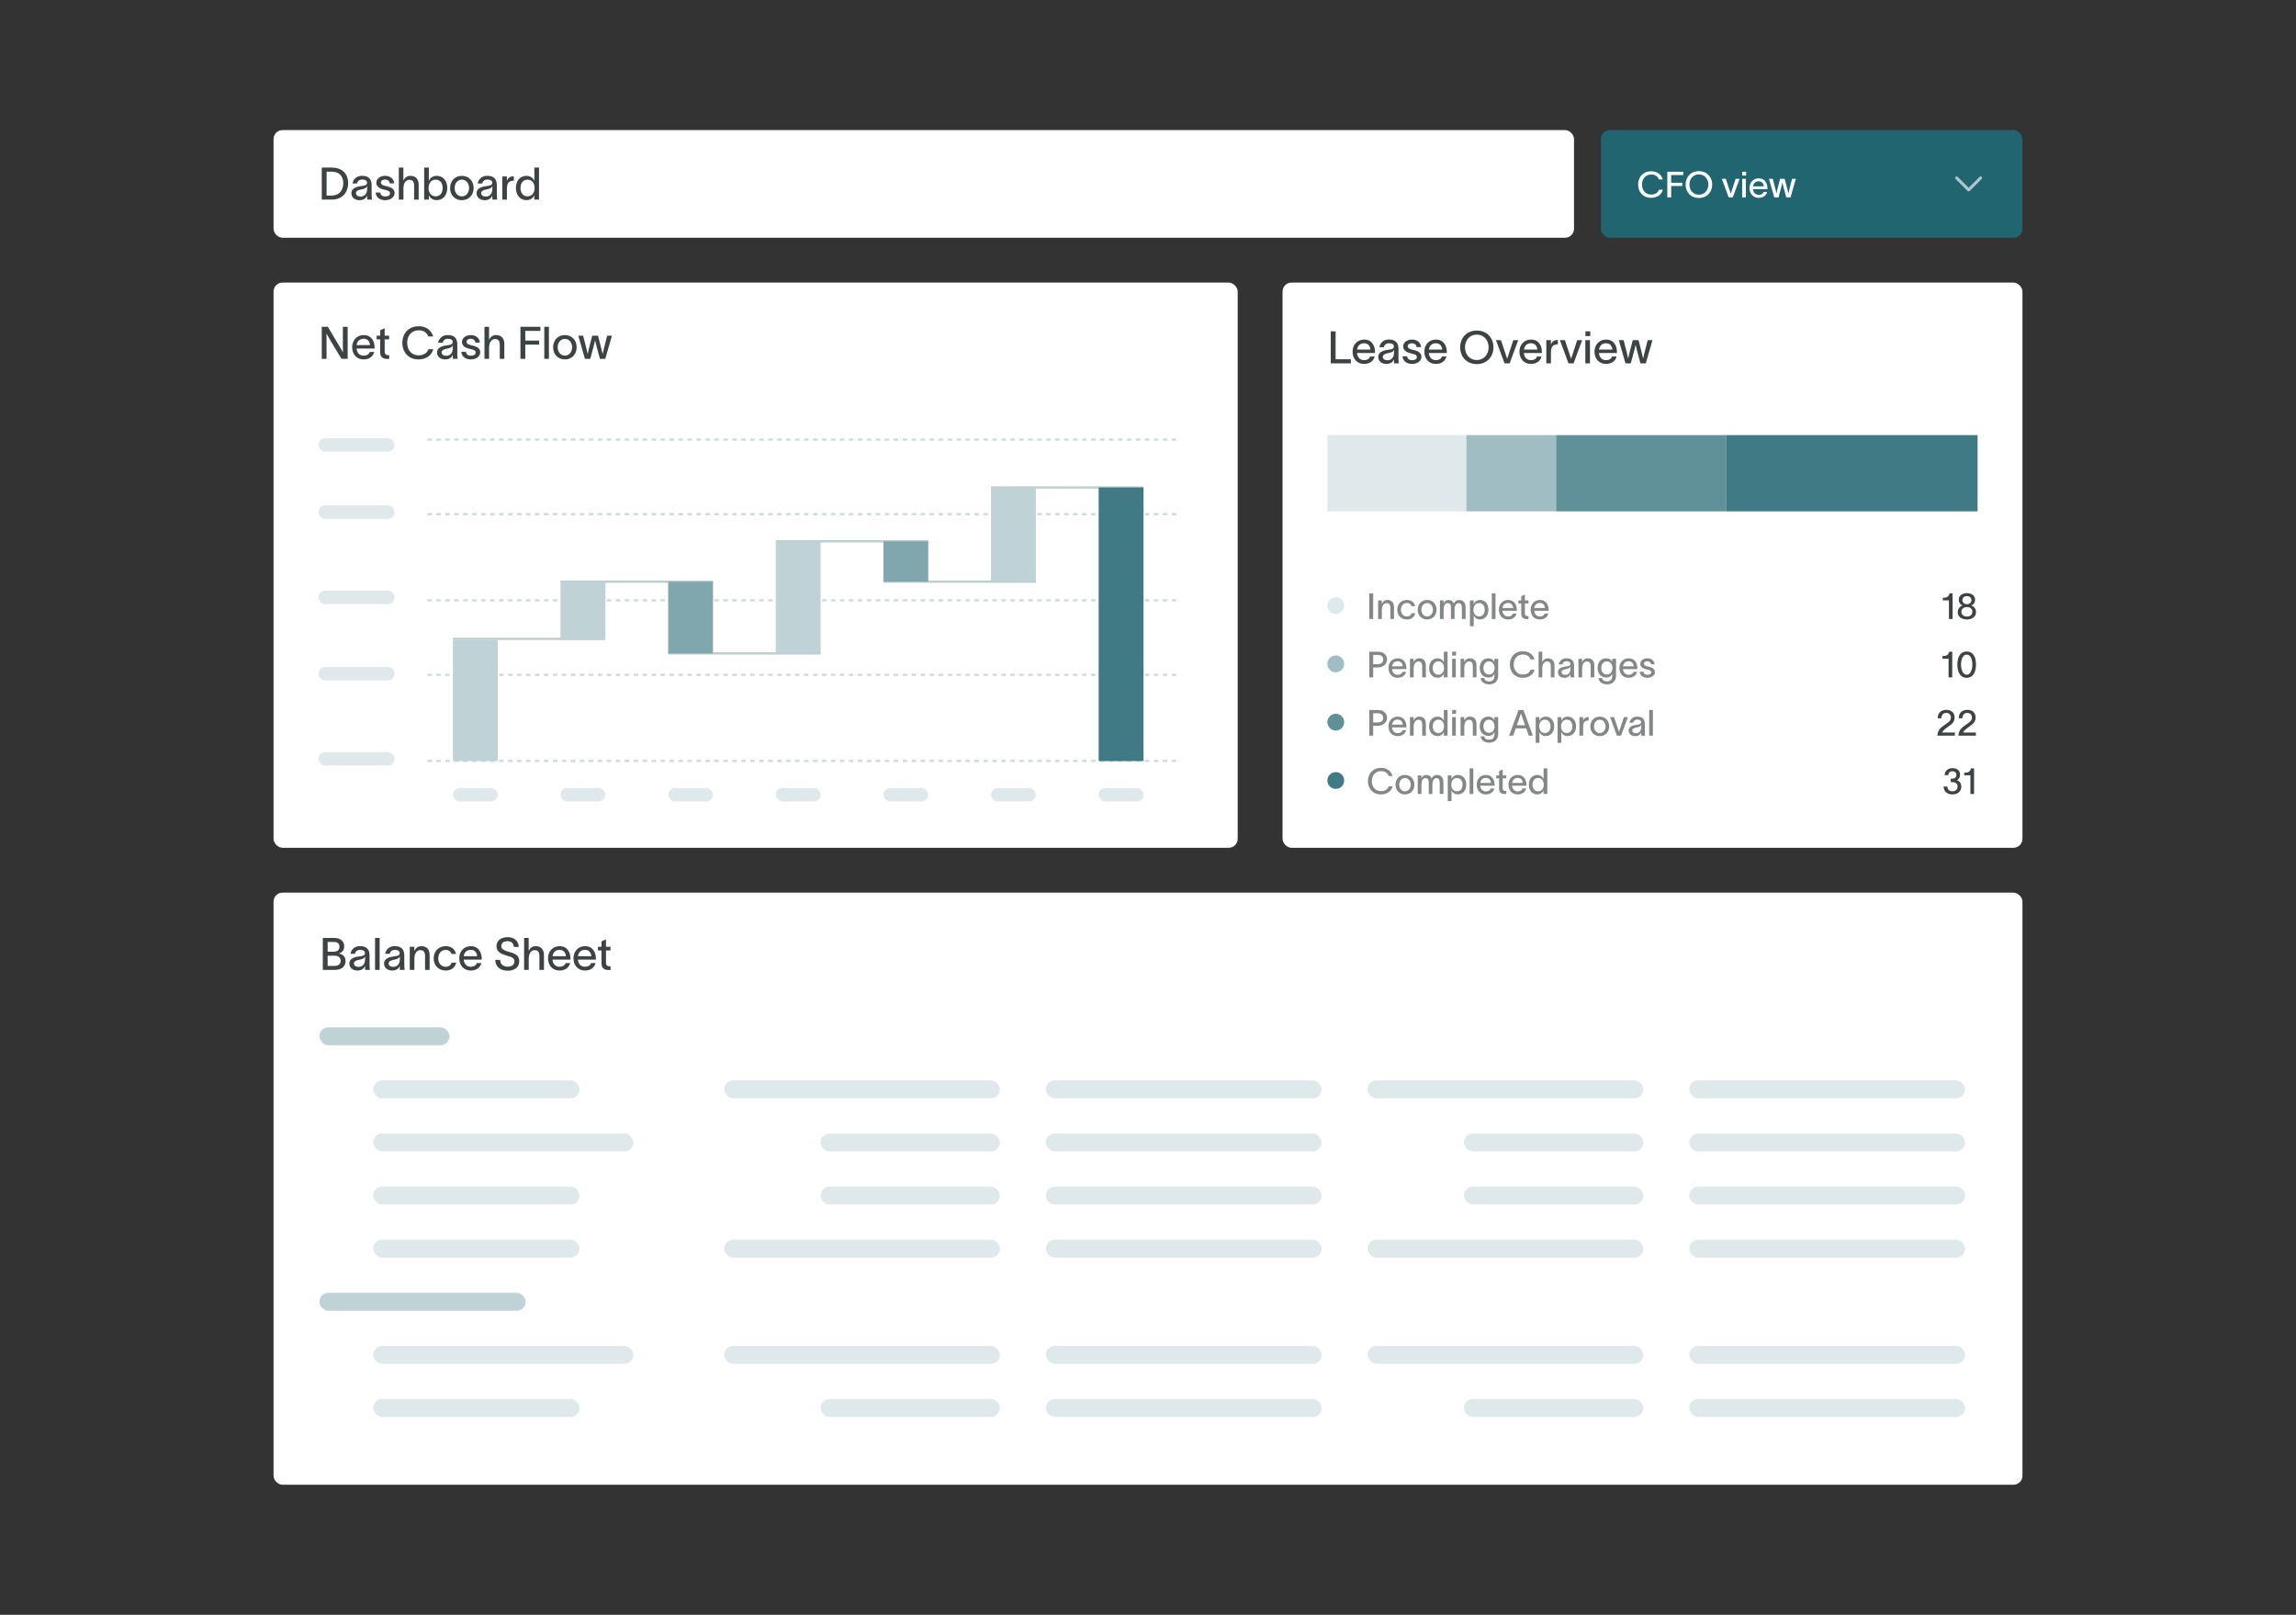 <svg width="512" height="360" viewBox="0 0 512 360" fill="none" xmlns="http://www.w3.org/2000/svg">
<rect x="0" y="0" width="512" height="360" fill="#333333" stroke="none"/>
<rect x="61" y="199" width="390" height="132" rx="2" fill="white"/>
<path d="M71.984 216.234V209.094H74.554C75.844 209.094 76.764 209.774 76.764 210.994C76.764 211.764 76.354 212.274 75.614 212.584V212.594C76.424 212.734 77.054 213.254 77.054 214.214C77.054 215.594 76.064 216.234 74.504 216.234H71.984ZM73.064 215.334H74.584C75.404 215.334 75.974 214.954 75.974 214.184C75.974 213.444 75.424 213.064 74.634 213.064H73.064V215.334ZM73.064 212.174H74.364C75.204 212.174 75.694 211.804 75.694 211.034C75.694 210.254 75.204 209.994 74.384 209.994H73.064V212.174ZM78.153 212.634C78.273 211.844 78.933 210.924 80.283 210.924C82.093 210.924 82.413 212.054 82.413 213.014V215.114C82.413 215.504 82.443 215.954 82.493 216.234H81.423C81.403 216.014 81.403 215.804 81.403 215.554V215.334H81.393C81.243 215.744 80.813 216.364 79.713 216.364C78.513 216.364 77.903 215.604 77.903 214.824C77.903 213.374 79.703 213.294 80.463 213.164C81.133 213.054 81.393 212.894 81.393 212.464C81.393 212.034 80.993 211.754 80.303 211.754C79.713 211.754 79.273 212.094 79.153 212.634H78.153ZM78.923 214.804C78.923 215.254 79.323 215.554 79.943 215.554C80.683 215.554 81.413 215.084 81.413 213.834V213.204C81.303 213.514 81.053 213.804 80.063 213.974C79.333 214.114 78.923 214.324 78.923 214.804ZM83.632 209.094H84.662V216.234H83.632V209.094ZM85.897 212.634C86.017 211.844 86.677 210.924 88.027 210.924C89.837 210.924 90.157 212.054 90.157 213.014V215.114C90.157 215.504 90.187 215.954 90.237 216.234H89.167C89.147 216.014 89.147 215.804 89.147 215.554V215.334H89.137C88.987 215.744 88.557 216.364 87.457 216.364C86.257 216.364 85.647 215.604 85.647 214.824C85.647 213.374 87.447 213.294 88.207 213.164C88.877 213.054 89.137 212.894 89.137 212.464C89.137 212.034 88.737 211.754 88.047 211.754C87.457 211.754 87.017 212.094 86.897 212.634H85.897ZM86.667 214.804C86.667 215.254 87.067 215.554 87.687 215.554C88.427 215.554 89.157 215.084 89.157 213.834V213.204C89.047 213.514 88.797 213.804 87.807 213.974C87.077 214.114 86.667 214.324 86.667 214.804ZM91.376 216.234V211.064H92.396V212.004C92.666 211.414 93.146 210.934 93.946 210.934C95.296 210.934 95.806 211.824 95.806 212.944V216.234H94.786V213.114C94.786 212.254 94.456 211.814 93.746 211.814C93.006 211.814 92.406 212.444 92.406 213.764V216.234H91.376ZM101.73 214.604C101.46 215.724 100.64 216.364 99.39 216.364C97.81 216.364 96.71 215.254 96.71 213.654C96.71 212.044 97.81 210.934 99.39 210.934C100.69 210.934 101.48 211.664 101.69 212.664H100.69C100.5 212.174 100.13 211.764 99.37 211.764C98.37 211.764 97.73 212.594 97.73 213.654C97.73 214.704 98.37 215.524 99.37 215.524C100.06 215.524 100.51 215.204 100.72 214.604H101.73ZM107.344 214.704C107.054 215.774 106.174 216.364 104.984 216.364C103.444 216.364 102.414 215.254 102.414 213.624C102.414 212.064 103.494 210.934 104.974 210.934C106.764 210.934 107.414 212.344 107.424 213.744V213.934H103.404C103.484 214.924 104.104 215.524 104.974 215.524C105.614 215.524 106.154 215.274 106.334 214.704H107.344ZM103.414 213.164H106.404C106.324 212.344 105.864 211.754 104.974 211.754C104.094 211.754 103.534 212.324 103.414 213.164ZM111.523 213.994C111.573 215.004 112.263 215.504 113.243 215.504C114.063 215.504 114.713 215.134 114.713 214.324C114.713 213.494 114.013 213.344 113.113 213.074C111.933 212.714 110.743 212.354 110.713 210.974C110.693 209.604 111.873 208.924 113.163 208.924C114.593 208.924 115.563 209.624 115.693 211.104H114.603C114.473 210.244 114.043 209.824 113.153 209.824C112.403 209.824 111.793 210.134 111.793 210.934C111.793 211.624 112.453 211.894 113.383 212.164C114.583 212.514 115.793 212.794 115.793 214.304C115.793 215.764 114.543 216.404 113.243 216.404C111.683 216.404 110.493 215.644 110.433 213.994H111.523ZM116.874 216.234V209.094H117.894V212.004C118.164 211.414 118.644 210.934 119.444 210.934C120.794 210.934 121.304 211.824 121.304 212.944V216.234H120.284V213.114C120.284 212.254 119.954 211.814 119.244 211.814C118.504 211.814 117.904 212.444 117.904 213.764V216.234H116.874ZM127.138 214.704C126.848 215.774 125.968 216.364 124.778 216.364C123.238 216.364 122.208 215.254 122.208 213.624C122.208 212.064 123.288 210.934 124.768 210.934C126.558 210.934 127.208 212.344 127.218 213.744V213.934H123.198C123.278 214.924 123.898 215.524 124.768 215.524C125.408 215.524 125.948 215.274 126.128 214.704H127.138ZM123.208 213.164H126.198C126.118 212.344 125.658 211.754 124.768 211.754C123.888 211.754 123.328 212.324 123.208 213.164ZM132.812 214.704C132.522 215.774 131.642 216.364 130.452 216.364C128.912 216.364 127.882 215.254 127.882 213.624C127.882 212.064 128.962 210.934 130.442 210.934C132.232 210.934 132.882 212.344 132.892 213.744V213.934H128.872C128.952 214.924 129.572 215.524 130.442 215.524C131.082 215.524 131.622 215.274 131.802 214.704H132.812ZM128.882 213.164H131.872C131.792 212.344 131.332 211.754 130.442 211.754C129.562 211.754 129.002 212.324 128.882 213.164ZM135.136 214.624C135.136 215.124 135.346 215.404 135.796 215.404H136.146V216.244H135.646C134.546 216.244 134.126 215.604 134.126 214.724V211.884H133.336V211.064H134.126V209.864L135.136 209.414V211.064H136.136V211.884H135.136V214.624Z" fill="#3D4344"/>
<rect x="71.234" y="229.023" width="366.977" height="86.861" rx="2.558" fill="white"/>
<rect x="71.234" y="229.023" width="29" height="4" rx="2" fill="#BFD3D6"/>
<rect x="83.234" y="240.859" width="46" height="4" rx="2" fill="#DFE9EB"/>
<rect x="161.469" y="240.859" width="61.512" height="4" rx="2" fill="#DFE9EB"/>
<rect x="233.211" y="240.859" width="61.512" height="4" rx="2" fill="#DFE9EB"/>
<rect x="304.953" y="240.859" width="61.512" height="4" rx="2" fill="#DFE9EB"/>
<rect x="376.703" y="240.859" width="61.512" height="4" rx="2" fill="#DFE9EB"/>
<rect x="83.234" y="252.695" width="58" height="4" rx="2" fill="#DFE9EB"/>
<rect x="182.977" y="252.695" width="40" height="4" rx="2" fill="#DFE9EB"/>
<rect x="233.211" y="252.695" width="61.512" height="4" rx="2" fill="#DFE9EB"/>
<rect x="326.461" y="252.695" width="40" height="4" rx="2" fill="#DFE9EB"/>
<rect x="376.703" y="252.695" width="61.512" height="4" rx="2" fill="#DFE9EB"/>
<rect x="83.234" y="264.535" width="46" height="4" rx="2" fill="#DFE9EB"/>
<rect x="182.977" y="264.535" width="40" height="4" rx="2" fill="#DFE9EB"/>
<rect x="233.211" y="264.535" width="61.512" height="4" rx="2" fill="#DFE9EB"/>
<rect x="326.461" y="264.535" width="40" height="4" rx="2" fill="#DFE9EB"/>
<rect x="376.703" y="264.535" width="61.512" height="4" rx="2" fill="#DFE9EB"/>
<rect x="83.234" y="276.371" width="46" height="4" rx="2" fill="#DFE9EB"/>
<rect x="161.469" y="276.371" width="61.512" height="4" rx="2" fill="#DFE9EB"/>
<rect x="233.211" y="276.371" width="61.512" height="4" rx="2" fill="#DFE9EB"/>
<rect x="304.953" y="276.371" width="61.512" height="4" rx="2" fill="#DFE9EB"/>
<rect x="376.703" y="276.371" width="61.512" height="4" rx="2" fill="#DFE9EB"/>
<rect x="71.234" y="288.207" width="46" height="4" rx="2" fill="#BFD3D6"/>
<rect x="83.234" y="300.047" width="58" height="4" rx="2" fill="#DFE9EB"/>
<rect x="161.469" y="300.047" width="61.512" height="4" rx="2" fill="#DFE9EB"/>
<rect x="233.211" y="300.047" width="61.512" height="4" rx="2" fill="#DFE9EB"/>
<rect x="304.953" y="300.047" width="61.512" height="4" rx="2" fill="#DFE9EB"/>
<rect x="376.703" y="300.047" width="61.512" height="4" rx="2" fill="#DFE9EB"/>
<rect x="83.234" y="311.883" width="46" height="4" rx="2" fill="#DFE9EB"/>
<rect x="182.977" y="311.883" width="40" height="4" rx="2" fill="#DFE9EB"/>
<rect x="233.211" y="311.883" width="61.512" height="4" rx="2" fill="#DFE9EB"/>
<rect x="326.461" y="311.883" width="40" height="4" rx="2" fill="#DFE9EB"/>
<rect x="376.703" y="311.883" width="61.512" height="4" rx="2" fill="#DFE9EB"/>
<rect x="286" y="63" width="165" height="126" rx="2" fill="white"/>
<path d="M296.75 73.86H297.83V80.09H301.24V81H296.75V73.86ZM306.553 79.47C306.263 80.54 305.383 81.13 304.193 81.13C302.653 81.13 301.623 80.02 301.623 78.39C301.623 76.83 302.703 75.7 304.183 75.7C305.973 75.7 306.623 77.11 306.633 78.51V78.7H302.613C302.693 79.69 303.313 80.29 304.183 80.29C304.823 80.29 305.363 80.04 305.543 79.47H306.553ZM302.623 77.93H305.613C305.533 77.11 305.073 76.52 304.183 76.52C303.303 76.52 302.743 77.09 302.623 77.93ZM307.596 77.4C307.716 76.61 308.376 75.69 309.726 75.69C311.536 75.69 311.856 76.82 311.856 77.78V79.88C311.856 80.27 311.886 80.72 311.936 81H310.866C310.846 80.78 310.846 80.57 310.846 80.32V80.1H310.836C310.686 80.51 310.256 81.13 309.156 81.13C307.956 81.13 307.346 80.37 307.346 79.59C307.346 78.14 309.146 78.06 309.906 77.93C310.576 77.82 310.836 77.66 310.836 77.23C310.836 76.8 310.436 76.52 309.746 76.52C309.156 76.52 308.716 76.86 308.596 77.4H307.596ZM308.366 79.57C308.366 80.02 308.766 80.32 309.386 80.32C310.126 80.32 310.856 79.85 310.856 78.6V77.97C310.746 78.28 310.496 78.57 309.506 78.74C308.776 78.88 308.366 79.09 308.366 79.57ZM315.895 77.38C315.835 76.76 315.325 76.52 314.825 76.52C314.355 76.52 313.915 76.79 313.915 77.19C313.915 77.57 314.275 77.79 314.755 77.91C314.995 77.97 315.215 78.02 315.445 78.08C316.255 78.29 316.975 78.68 316.975 79.52C316.975 80.58 315.895 81.13 314.895 81.13C313.935 81.13 312.855 80.69 312.755 79.43H313.775C313.885 80.04 314.265 80.3 314.915 80.3C315.415 80.3 315.955 80.12 315.955 79.58C315.955 79.15 315.545 79.01 315.085 78.89C314.845 78.83 314.595 78.77 314.355 78.7C313.555 78.5 312.905 78.03 312.905 77.23C312.905 76.27 313.865 75.7 314.855 75.7C315.915 75.7 316.785 76.26 316.895 77.38H315.895ZM322.558 79.47C322.268 80.54 321.388 81.13 320.198 81.13C318.658 81.13 317.628 80.02 317.628 78.39C317.628 76.83 318.708 75.7 320.188 75.7C321.978 75.7 322.628 77.11 322.638 78.51V78.7H318.618C318.698 79.69 319.318 80.29 320.188 80.29C320.828 80.29 321.368 80.04 321.548 79.47H322.558ZM318.628 77.93H321.618C321.538 77.11 321.078 76.52 320.188 76.52C319.308 76.52 318.748 77.09 318.628 77.93ZM329.318 73.69C331.648 73.69 333.038 75.42 333.038 77.43C333.038 79.44 331.648 81.17 329.318 81.17C326.988 81.17 325.608 79.44 325.608 77.43C325.608 75.42 326.988 73.69 329.318 73.69ZM326.688 77.43C326.688 78.9 327.628 80.26 329.318 80.26C331.008 80.26 331.958 78.9 331.958 77.43C331.958 75.96 331.008 74.6 329.318 74.6C327.628 74.6 326.688 75.96 326.688 77.43ZM334.709 75.83C335.169 77.22 335.629 78.58 336.089 79.97H336.099C336.519 78.65 337.009 77.21 337.459 75.83H338.559C337.919 77.55 337.289 79.28 336.649 81H335.509C334.869 79.28 334.239 77.55 333.599 75.83H334.709ZM343.76 79.47C343.47 80.54 342.59 81.13 341.4 81.13C339.86 81.13 338.83 80.02 338.83 78.39C338.83 76.83 339.91 75.7 341.39 75.7C343.18 75.7 343.83 77.11 343.84 78.51V78.7H339.82C339.9 79.69 340.52 80.29 341.39 80.29C342.03 80.29 342.57 80.04 342.75 79.47H343.76ZM339.83 77.93H342.82C342.74 77.11 342.28 76.52 341.39 76.52C340.51 76.52 339.95 77.09 339.83 77.93ZM345.843 75.83V76.83C346.113 76.09 346.633 75.8 347.393 75.8V76.77C347.343 76.77 347.113 76.78 346.963 76.82C346.413 76.91 345.853 77.18 345.853 78.6V81H344.823V75.83H345.843ZM348.967 75.83C349.427 77.22 349.887 78.58 350.347 79.97H350.357C350.777 78.65 351.267 77.21 351.717 75.83H352.817C352.177 77.55 351.547 79.28 350.907 81H349.767C349.127 79.28 348.497 77.55 347.857 75.83H348.967ZM354.625 74.93H353.545V73.86H354.625V74.93ZM353.525 81V75.83H354.555V81H353.525ZM360.498 79.47C360.208 80.54 359.328 81.13 358.138 81.13C356.598 81.13 355.568 80.02 355.568 78.39C355.568 76.83 356.648 75.7 358.128 75.7C359.918 75.7 360.568 77.11 360.578 78.51V78.7H356.558C356.638 79.69 357.258 80.29 358.128 80.29C358.768 80.29 359.308 80.04 359.488 79.47H360.498ZM356.568 77.93H359.558C359.478 77.11 359.018 76.52 358.128 76.52C357.248 76.52 356.688 77.09 356.568 77.93ZM362.472 81L360.992 75.83H362.062L362.812 78.76C362.912 79.16 362.972 79.51 363.072 79.92H363.082C363.182 79.52 363.242 79.16 363.342 78.74L364.102 75.83H365.382L366.132 78.74C366.232 79.12 366.322 79.54 366.412 79.93H366.422C366.512 79.55 366.602 79.14 366.692 78.74L367.432 75.83H368.492L367.002 81H365.812L365.002 77.97L364.742 76.9H364.722C364.642 77.26 364.572 77.59 364.472 77.97L363.662 81H362.472Z" fill="#3D4344"/>
<circle cx="297.875" cy="135" r="1.875" fill="#DFE9EB"/>
<path d="M305.35 132.288H306.214V138H305.35V132.288ZM307.317 138V133.864H308.133V134.616C308.349 134.144 308.733 133.76 309.373 133.76C310.453 133.76 310.861 134.472 310.861 135.368V138H310.045V135.504C310.045 134.816 309.781 134.464 309.213 134.464C308.621 134.464 308.141 134.968 308.141 136.024V138H307.317ZM315.6 136.696C315.384 137.592 314.728 138.104 313.728 138.104C312.464 138.104 311.584 137.216 311.584 135.936C311.584 134.648 312.464 133.76 313.728 133.76C314.768 133.76 315.4 134.344 315.568 135.144H314.768C314.616 134.752 314.32 134.424 313.712 134.424C312.912 134.424 312.4 135.088 312.4 135.936C312.4 136.776 312.912 137.432 313.712 137.432C314.264 137.432 314.624 137.176 314.792 136.696H315.6ZM318.25 138.104C317.01 138.104 316.146 137.192 316.146 135.936C316.146 134.68 317.01 133.76 318.25 133.76C319.49 133.76 320.346 134.68 320.346 135.936C320.346 137.192 319.49 138.104 318.25 138.104ZM316.962 135.936C316.962 136.752 317.474 137.424 318.25 137.424C319.018 137.424 319.538 136.752 319.538 135.936C319.538 135.112 319.018 134.44 318.25 134.44C317.474 134.44 316.962 135.112 316.962 135.936ZM321.098 138V133.864H321.914V134.56C322.01 134.176 322.41 133.76 322.978 133.76C323.618 133.76 324.002 134.016 324.194 134.568C324.442 134.032 324.802 133.76 325.37 133.76C326.386 133.76 326.818 134.472 326.818 135.368V138H326.002V135.504C326.002 134.816 325.754 134.464 325.258 134.464C324.746 134.464 324.362 134.976 324.362 135.984V138H323.554V135.504C323.554 134.816 323.386 134.464 322.818 134.464C322.114 134.464 321.922 135.184 321.922 136.024V138H321.098ZM330.009 133.76C331.161 133.76 331.913 134.624 331.913 135.92C331.913 137.216 331.153 138.096 330.001 138.096C329.273 138.096 328.785 137.624 328.633 137.232H328.625V139.6H327.793V133.864H328.625V134.656H328.633C328.777 134.248 329.265 133.76 330.009 133.76ZM328.577 135.92C328.577 136.704 328.977 137.416 329.833 137.416C330.665 137.416 331.089 136.776 331.089 135.92C331.089 135.072 330.649 134.44 329.833 134.44C328.985 134.44 328.577 135.152 328.577 135.92ZM332.668 132.288H333.492V138H332.668V132.288ZM338.184 136.776C337.952 137.632 337.248 138.104 336.296 138.104C335.064 138.104 334.24 137.216 334.24 135.912C334.24 134.664 335.104 133.76 336.288 133.76C337.72 133.76 338.24 134.888 338.248 136.008V136.16H335.032C335.096 136.952 335.592 137.432 336.288 137.432C336.8 137.432 337.232 137.232 337.376 136.776H338.184ZM335.04 135.544H337.432C337.368 134.888 337 134.416 336.288 134.416C335.584 134.416 335.136 134.872 335.04 135.544ZM340.043 136.712C340.043 137.112 340.211 137.336 340.571 137.336H340.851V138.008H340.451C339.571 138.008 339.235 137.496 339.235 136.792V134.52H338.603V133.864H339.235V132.904L340.043 132.544V133.864H340.843V134.52H340.043V136.712ZM345.278 136.776C345.046 137.632 344.342 138.104 343.39 138.104C342.158 138.104 341.334 137.216 341.334 135.912C341.334 134.664 342.198 133.76 343.382 133.76C344.814 133.76 345.334 134.888 345.342 136.008V136.16H342.126C342.19 136.952 342.686 137.432 343.382 137.432C343.894 137.432 344.326 137.232 344.47 136.776H345.278ZM342.134 135.544H344.526C344.462 134.888 344.094 134.416 343.382 134.416C342.678 134.416 342.23 134.872 342.134 135.544Z" fill="#3D4344" fill-opacity="0.64"/>
<path d="M435.422 138H434.606V133.84H433.23V133.264C433.998 133.264 434.55 133.12 434.742 132.288H435.422V138ZM438.619 132.232C439.691 132.232 440.435 132.816 440.435 133.672C440.435 134.328 440.059 134.816 439.563 134.976C440.091 135.128 440.643 135.656 440.643 136.44C440.643 137.48 439.795 138.104 438.627 138.104C437.411 138.104 436.555 137.48 436.563 136.44C436.571 135.656 437.155 135.12 437.675 134.968C437.131 134.784 436.795 134.336 436.795 133.672C436.795 132.816 437.539 132.232 438.619 132.232ZM437.379 136.384C437.379 136.968 437.811 137.448 438.619 137.448C439.419 137.448 439.835 136.968 439.835 136.376C439.835 135.816 439.419 135.336 438.619 135.336C437.811 135.336 437.379 135.816 437.379 136.384ZM437.603 133.792C437.603 134.264 437.987 134.696 438.619 134.696C439.251 134.696 439.627 134.272 439.627 133.792C439.627 133.312 439.251 132.896 438.619 132.896C437.979 132.896 437.603 133.312 437.603 133.792Z" fill="#3D4344"/>
<circle cx="297.875" cy="148" r="1.875" fill="#9FBDC2"/>
<path d="M307.198 148.064C307.974 148.064 308.446 147.688 308.446 147.032C308.446 146.376 308.014 146.008 307.238 146.008H306.214V148.064H307.198ZM305.35 151V145.288H307.318C308.51 145.288 309.31 146.032 309.31 147.032C309.31 148.04 308.438 148.792 307.278 148.792H306.214V151H305.35ZM313.567 149.776C313.335 150.632 312.631 151.104 311.679 151.104C310.447 151.104 309.623 150.216 309.623 148.912C309.623 147.664 310.487 146.76 311.671 146.76C313.103 146.76 313.623 147.888 313.631 149.008V149.16H310.415C310.479 149.952 310.975 150.432 311.671 150.432C312.183 150.432 312.615 150.232 312.759 149.776H313.567ZM310.423 148.544H312.815C312.751 147.888 312.383 147.416 311.671 147.416C310.967 147.416 310.519 147.872 310.423 148.544ZM314.418 151V146.864H315.234V147.616C315.45 147.144 315.834 146.76 316.474 146.76C317.554 146.76 317.962 147.472 317.962 148.368V151H317.146V148.504C317.146 147.816 316.882 147.464 316.314 147.464C315.722 147.464 315.242 147.968 315.242 149.024V151H314.418ZM320.59 146.76C321.326 146.76 321.822 147.248 321.966 147.656H321.974V145.288H322.806V151H321.966V150.232H321.958C321.806 150.624 321.326 151.096 320.59 151.096C319.438 151.096 318.686 150.216 318.686 148.92C318.686 147.624 319.438 146.76 320.59 146.76ZM319.502 148.92C319.502 149.776 319.926 150.416 320.758 150.416C321.614 150.416 322.014 149.704 322.014 148.92C322.014 148.152 321.606 147.44 320.758 147.44C319.95 147.44 319.502 148.072 319.502 148.92ZM324.697 146.144H323.833V145.288H324.697V146.144ZM323.817 151V146.864H324.641V151H323.817ZM325.707 151V146.864H326.523V147.616C326.739 147.144 327.123 146.76 327.763 146.76C328.843 146.76 329.251 147.472 329.251 148.368V151H328.435V148.504C328.435 147.816 328.171 147.464 327.603 147.464C327.011 147.464 326.531 147.968 326.531 149.024V151H325.707ZM333.247 146.864H334.087V150.64C334.087 151.928 333.159 152.568 332.111 152.568C331.047 152.568 330.263 152.024 330.167 151.152H330.983C331.063 151.696 331.487 151.904 332.111 151.904C332.759 151.904 333.247 151.552 333.247 150.688V150.192H333.239C333.063 150.664 332.671 151.048 331.895 151.048C330.735 151.048 329.975 150.16 329.975 148.896C329.975 147.64 330.727 146.76 331.895 146.76C332.663 146.76 333.087 147.184 333.239 147.568H333.247V146.864ZM330.799 148.896C330.799 149.672 331.191 150.368 332.047 150.368C332.991 150.368 333.295 149.536 333.295 148.896C333.295 148.272 332.879 147.44 332.047 147.44C331.215 147.44 330.799 148.136 330.799 148.896ZM342.199 149.28C341.959 150.28 341.039 151.104 339.591 151.104C337.759 151.104 336.687 149.8 336.687 148.144C336.687 146.504 337.767 145.184 339.599 145.184C341.031 145.184 341.847 145.936 342.199 147.008H341.335C341.031 146.304 340.503 145.912 339.599 145.912C338.279 145.912 337.551 146.928 337.551 148.144C337.551 149.36 338.271 150.376 339.599 150.376C340.535 150.376 341.111 149.92 341.343 149.28H342.199ZM343.098 151V145.288H343.914V147.616C344.13 147.144 344.514 146.76 345.154 146.76C346.234 146.76 346.642 147.472 346.642 148.368V151H345.826V148.504C345.826 147.816 345.562 147.464 344.994 147.464C344.402 147.464 343.922 147.968 343.922 149.024V151H343.098ZM347.605 148.12C347.701 147.488 348.229 146.752 349.309 146.752C350.757 146.752 351.013 147.656 351.013 148.424V150.104C351.013 150.416 351.037 150.776 351.077 151H350.221C350.205 150.824 350.205 150.656 350.205 150.456V150.28H350.197C350.077 150.608 349.733 151.104 348.853 151.104C347.893 151.104 347.405 150.496 347.405 149.872C347.405 148.712 348.845 148.648 349.453 148.544C349.989 148.456 350.197 148.328 350.197 147.984C350.197 147.64 349.877 147.416 349.325 147.416C348.853 147.416 348.501 147.688 348.405 148.12H347.605ZM348.221 149.856C348.221 150.216 348.541 150.456 349.037 150.456C349.629 150.456 350.213 150.08 350.213 149.08V148.576C350.125 148.824 349.925 149.056 349.133 149.192C348.549 149.304 348.221 149.472 348.221 149.856ZM351.988 151V146.864H352.804V147.616C353.02 147.144 353.404 146.76 354.044 146.76C355.124 146.76 355.532 147.472 355.532 148.368V151H354.716V148.504C354.716 147.816 354.452 147.464 353.884 147.464C353.292 147.464 352.812 147.968 352.812 149.024V151H351.988ZM359.528 146.864H360.368V150.64C360.368 151.928 359.44 152.568 358.392 152.568C357.328 152.568 356.544 152.024 356.448 151.152H357.264C357.344 151.696 357.768 151.904 358.392 151.904C359.04 151.904 359.528 151.552 359.528 150.688V150.192H359.52C359.344 150.664 358.952 151.048 358.176 151.048C357.016 151.048 356.256 150.16 356.256 148.896C356.256 147.64 357.008 146.76 358.176 146.76C358.944 146.76 359.368 147.184 359.52 147.568H359.528V146.864ZM357.08 148.896C357.08 149.672 357.472 150.368 358.328 150.368C359.272 150.368 359.576 149.536 359.576 148.896C359.576 148.272 359.16 147.44 358.328 147.44C357.496 147.44 357.08 148.136 357.08 148.896ZM365.067 149.776C364.835 150.632 364.131 151.104 363.179 151.104C361.947 151.104 361.123 150.216 361.123 148.912C361.123 147.664 361.987 146.76 363.171 146.76C364.603 146.76 365.123 147.888 365.131 149.008V149.16H361.915C361.979 149.952 362.475 150.432 363.171 150.432C363.683 150.432 364.115 150.232 364.259 149.776H365.067ZM361.923 148.544H364.315C364.251 147.888 363.883 147.416 363.171 147.416C362.467 147.416 362.019 147.872 361.923 148.544ZM368.174 148.104C368.126 147.608 367.718 147.416 367.318 147.416C366.942 147.416 366.59 147.632 366.59 147.952C366.59 148.256 366.878 148.432 367.262 148.528C367.454 148.576 367.63 148.616 367.814 148.664C368.462 148.832 369.038 149.144 369.038 149.816C369.038 150.664 368.174 151.104 367.374 151.104C366.606 151.104 365.742 150.752 365.662 149.744H366.478C366.566 150.232 366.87 150.44 367.39 150.44C367.79 150.44 368.222 150.296 368.222 149.864C368.222 149.52 367.894 149.408 367.526 149.312C367.334 149.264 367.134 149.216 366.942 149.16C366.302 149 365.782 148.624 365.782 147.984C365.782 147.216 366.55 146.76 367.342 146.76C368.19 146.76 368.886 147.208 368.974 148.104H368.174Z" fill="#3D4344" fill-opacity="0.64"/>
<path d="M435.344 151H434.528V146.84H433.152V146.264C433.92 146.264 434.472 146.12 434.664 145.288H435.344V151ZM438.565 150.416C439.469 150.416 439.829 149.208 439.829 148.144C439.829 147.08 439.469 145.936 438.565 145.936C437.661 145.936 437.301 147.08 437.301 148.144C437.301 149.208 437.661 150.416 438.565 150.416ZM436.485 148.144C436.485 146.68 437.013 145.248 438.565 145.248C440.117 145.248 440.645 146.68 440.645 148.144C440.645 149.608 440.117 151.104 438.565 151.104C437.013 151.104 436.485 149.616 436.485 148.144Z" fill="#3D4344"/>
<circle cx="297.875" cy="161" r="1.875" fill="#609199"/>
<path d="M307.198 161.064C307.974 161.064 308.446 160.688 308.446 160.032C308.446 159.376 308.014 159.008 307.238 159.008H306.214V161.064H307.198ZM305.35 164V158.288H307.318C308.51 158.288 309.31 159.032 309.31 160.032C309.31 161.04 308.438 161.792 307.278 161.792H306.214V164H305.35ZM313.567 162.776C313.335 163.632 312.631 164.104 311.679 164.104C310.447 164.104 309.623 163.216 309.623 161.912C309.623 160.664 310.487 159.76 311.671 159.76C313.103 159.76 313.623 160.888 313.631 162.008V162.16H310.415C310.479 162.952 310.975 163.432 311.671 163.432C312.183 163.432 312.615 163.232 312.759 162.776H313.567ZM310.423 161.544H312.815C312.751 160.888 312.383 160.416 311.671 160.416C310.967 160.416 310.519 160.872 310.423 161.544ZM314.418 164V159.864H315.234V160.616C315.45 160.144 315.834 159.76 316.474 159.76C317.554 159.76 317.962 160.472 317.962 161.368V164H317.146V161.504C317.146 160.816 316.882 160.464 316.314 160.464C315.722 160.464 315.242 160.968 315.242 162.024V164H314.418ZM320.59 159.76C321.326 159.76 321.822 160.248 321.966 160.656H321.974V158.288H322.806V164H321.966V163.232H321.958C321.806 163.624 321.326 164.096 320.59 164.096C319.438 164.096 318.686 163.216 318.686 161.92C318.686 160.624 319.438 159.76 320.59 159.76ZM319.502 161.92C319.502 162.776 319.926 163.416 320.758 163.416C321.614 163.416 322.014 162.704 322.014 161.92C322.014 161.152 321.606 160.44 320.758 160.44C319.95 160.44 319.502 161.072 319.502 161.92ZM324.697 159.144H323.833V158.288H324.697V159.144ZM323.817 164V159.864H324.641V164H323.817ZM325.707 164V159.864H326.523V160.616C326.739 160.144 327.123 159.76 327.763 159.76C328.843 159.76 329.251 160.472 329.251 161.368V164H328.435V161.504C328.435 160.816 328.171 160.464 327.603 160.464C327.011 160.464 326.531 160.968 326.531 162.024V164H325.707ZM333.247 159.864H334.087V163.64C334.087 164.928 333.159 165.568 332.111 165.568C331.047 165.568 330.263 165.024 330.167 164.152H330.983C331.063 164.696 331.487 164.904 332.111 164.904C332.759 164.904 333.247 164.552 333.247 163.688V163.192H333.239C333.063 163.664 332.671 164.048 331.895 164.048C330.735 164.048 329.975 163.16 329.975 161.896C329.975 160.64 330.727 159.76 331.895 159.76C332.663 159.76 333.087 160.184 333.239 160.568H333.247V159.864ZM330.799 161.896C330.799 162.672 331.191 163.368 332.047 163.368C332.991 163.368 333.295 162.536 333.295 161.896C333.295 161.272 332.879 160.44 332.047 160.44C331.215 160.44 330.799 161.136 330.799 161.896ZM337.415 164H336.519L338.631 158.288H339.711L341.823 164H340.919L340.335 162.384H338.007L337.415 164ZM338.255 161.688H340.087L339.175 159.072H339.159L338.255 161.688ZM344.673 159.76C345.825 159.76 346.577 160.624 346.577 161.92C346.577 163.216 345.817 164.096 344.665 164.096C343.937 164.096 343.449 163.624 343.297 163.232H343.289V165.6H342.457V159.864H343.289V160.656H343.297C343.441 160.248 343.929 159.76 344.673 159.76ZM343.241 161.92C343.241 162.704 343.641 163.416 344.497 163.416C345.329 163.416 345.753 162.776 345.753 161.92C345.753 161.072 345.313 160.44 344.497 160.44C343.649 160.44 343.241 161.152 343.241 161.92ZM349.548 159.76C350.7 159.76 351.452 160.624 351.452 161.92C351.452 163.216 350.692 164.096 349.54 164.096C348.812 164.096 348.324 163.624 348.172 163.232H348.164V165.6H347.332V159.864H348.164V160.656H348.172C348.316 160.248 348.804 159.76 349.548 159.76ZM348.116 161.92C348.116 162.704 348.516 163.416 349.372 163.416C350.204 163.416 350.628 162.776 350.628 161.92C350.628 161.072 350.188 160.44 349.372 160.44C348.524 160.44 348.116 161.152 348.116 161.92ZM353.023 159.864V160.664C353.239 160.072 353.655 159.84 354.263 159.84V160.616C354.223 160.616 354.039 160.624 353.919 160.656C353.479 160.728 353.031 160.944 353.031 162.08V164H352.207V159.864H353.023ZM356.743 164.104C355.503 164.104 354.639 163.192 354.639 161.936C354.639 160.68 355.503 159.76 356.743 159.76C357.983 159.76 358.839 160.68 358.839 161.936C358.839 163.192 357.983 164.104 356.743 164.104ZM355.455 161.936C355.455 162.752 355.967 163.424 356.743 163.424C357.511 163.424 358.031 162.752 358.031 161.936C358.031 161.112 357.511 160.44 356.743 160.44C355.967 160.44 355.455 161.112 355.455 161.936ZM359.928 159.864C360.296 160.976 360.664 162.064 361.032 163.176H361.04C361.376 162.12 361.768 160.968 362.128 159.864H363.008C362.496 161.24 361.992 162.624 361.48 164H360.568C360.056 162.624 359.552 161.24 359.04 159.864H359.928ZM363.386 161.12C363.482 160.488 364.01 159.752 365.09 159.752C366.538 159.752 366.794 160.656 366.794 161.424V163.104C366.794 163.416 366.818 163.776 366.858 164H366.002C365.986 163.824 365.986 163.656 365.986 163.456V163.28H365.978C365.858 163.608 365.514 164.104 364.634 164.104C363.674 164.104 363.186 163.496 363.186 162.872C363.186 161.712 364.626 161.648 365.234 161.544C365.77 161.456 365.978 161.328 365.978 160.984C365.978 160.64 365.658 160.416 365.106 160.416C364.634 160.416 364.282 160.688 364.186 161.12H363.386ZM364.002 162.856C364.002 163.216 364.322 163.456 364.818 163.456C365.41 163.456 365.994 163.08 365.994 162.08V161.576C365.906 161.824 365.706 162.056 364.914 162.192C364.33 162.304 364.002 162.472 364.002 162.856ZM367.77 158.288H368.594V164H367.77V158.288Z" fill="#3D4344" fill-opacity="0.64"/>
<path d="M432.105 160.12C432.105 158.912 432.857 158.248 434.041 158.248C435.121 158.248 435.865 158.896 435.865 159.912C435.865 160.896 435.401 161.272 434.713 161.8C434.057 162.312 433.337 162.68 433.097 163.304H435.921V164H432.025C432.089 162.744 432.857 162.128 433.697 161.568C434.617 160.952 435.049 160.648 435.049 159.952C435.049 159.4 434.681 158.928 434.009 158.928C433.281 158.928 432.929 159.456 432.921 160.12H432.105ZM436.793 160.12C436.793 158.912 437.545 158.248 438.729 158.248C439.809 158.248 440.553 158.896 440.553 159.912C440.553 160.896 440.089 161.272 439.401 161.8C438.745 162.312 438.025 162.68 437.785 163.304H440.609V164H436.713C436.777 162.744 437.545 162.128 438.385 161.568C439.305 160.952 439.737 160.648 439.737 159.952C439.737 159.4 439.369 158.928 438.697 158.928C437.969 158.928 437.617 159.456 437.609 160.12H436.793Z" fill="#3D4344"/>
<circle cx="297.875" cy="174" r="1.875" fill="#407B85"/>
<path d="M310.558 175.28C310.318 176.28 309.398 177.104 307.95 177.104C306.118 177.104 305.046 175.8 305.046 174.144C305.046 172.504 306.126 171.184 307.958 171.184C309.39 171.184 310.206 171.936 310.558 173.008H309.694C309.39 172.304 308.862 171.912 307.958 171.912C306.638 171.912 305.91 172.928 305.91 174.144C305.91 175.36 306.63 176.376 307.958 176.376C308.894 176.376 309.47 175.92 309.702 175.28H310.558ZM313.305 177.104C312.065 177.104 311.201 176.192 311.201 174.936C311.201 173.68 312.065 172.76 313.305 172.76C314.545 172.76 315.401 173.68 315.401 174.936C315.401 176.192 314.545 177.104 313.305 177.104ZM312.017 174.936C312.017 175.752 312.529 176.424 313.305 176.424C314.073 176.424 314.593 175.752 314.593 174.936C314.593 174.112 314.073 173.44 313.305 173.44C312.529 173.44 312.017 174.112 312.017 174.936ZM316.152 177V172.864H316.968V173.56C317.064 173.176 317.464 172.76 318.032 172.76C318.672 172.76 319.056 173.016 319.248 173.568C319.496 173.032 319.856 172.76 320.424 172.76C321.44 172.76 321.872 173.472 321.872 174.368V177H321.056V174.504C321.056 173.816 320.808 173.464 320.312 173.464C319.8 173.464 319.416 173.976 319.416 174.984V177H318.608V174.504C318.608 173.816 318.44 173.464 317.872 173.464C317.168 173.464 316.976 174.184 316.976 175.024V177H316.152ZM325.064 172.76C326.216 172.76 326.968 173.624 326.968 174.92C326.968 176.216 326.208 177.096 325.056 177.096C324.328 177.096 323.84 176.624 323.688 176.232H323.68V178.6H322.848V172.864H323.68V173.656H323.688C323.832 173.248 324.32 172.76 325.064 172.76ZM323.632 174.92C323.632 175.704 324.032 176.416 324.888 176.416C325.72 176.416 326.144 175.776 326.144 174.92C326.144 174.072 325.704 173.44 324.888 173.44C324.04 173.44 323.632 174.152 323.632 174.92ZM327.723 171.288H328.547V177H327.723V171.288ZM333.239 175.776C333.007 176.632 332.303 177.104 331.351 177.104C330.119 177.104 329.295 176.216 329.295 174.912C329.295 173.664 330.159 172.76 331.343 172.76C332.775 172.76 333.295 173.888 333.303 175.008V175.16H330.087C330.151 175.952 330.647 176.432 331.343 176.432C331.855 176.432 332.287 176.232 332.431 175.776H333.239ZM330.095 174.544H332.487C332.423 173.888 332.055 173.416 331.343 173.416C330.639 173.416 330.191 173.872 330.095 174.544ZM335.098 175.712C335.098 176.112 335.266 176.336 335.626 176.336H335.906V177.008H335.506C334.626 177.008 334.29 176.496 334.29 175.792V173.52H333.658V172.864H334.29V171.904L335.098 171.544V172.864H335.898V173.52H335.098V175.712ZM340.333 175.776C340.101 176.632 339.397 177.104 338.445 177.104C337.213 177.104 336.389 176.216 336.389 174.912C336.389 173.664 337.253 172.76 338.437 172.76C339.869 172.76 340.389 173.888 340.397 175.008V175.16H337.181C337.245 175.952 337.741 176.432 338.437 176.432C338.949 176.432 339.381 176.232 339.525 175.776H340.333ZM337.189 174.544H339.581C339.517 173.888 339.149 173.416 338.437 173.416C337.733 173.416 337.285 173.872 337.189 174.544ZM342.832 172.76C343.568 172.76 344.064 173.248 344.208 173.656H344.216V171.288H345.048V177H344.208V176.232H344.2C344.048 176.624 343.568 177.096 342.832 177.096C341.68 177.096 340.928 176.216 340.928 174.92C340.928 173.624 341.68 172.76 342.832 172.76ZM341.744 174.92C341.744 175.776 342.168 176.416 343 176.416C343.856 176.416 344.256 175.704 344.256 174.92C344.256 174.152 343.848 173.44 343 173.44C342.192 173.44 341.744 174.072 341.744 174.92Z" fill="#3D4344" fill-opacity="0.64"/>
<path d="M433.647 172.808C433.687 171.88 434.327 171.248 435.407 171.248C436.439 171.248 437.087 171.824 437.087 172.696C437.087 173.32 436.847 173.672 436.407 173.936C437.007 174.176 437.351 174.608 437.359 175.368C437.359 176.344 436.639 177.104 435.407 177.104C434.239 177.104 433.527 176.496 433.407 175.44V175.352H434.255V175.416C434.319 176.08 434.759 176.416 435.407 176.416C436.135 176.416 436.543 175.944 436.543 175.328C436.543 174.624 435.951 174.352 435.255 174.352H435.007V173.608C435.143 173.608 435.247 173.6 435.367 173.592C435.919 173.552 436.271 173.312 436.271 172.784C436.271 172.248 435.935 171.944 435.383 171.944C434.823 171.944 434.535 172.264 434.471 172.688L434.455 172.808H433.647ZM440.211 177H439.395V172.84H438.019V172.264C438.787 172.264 439.339 172.12 439.531 171.288H440.211V177Z" fill="#3D4344"/>
<rect x="296" y="97" width="31" height="17" fill="#DFE9EB"/>
<rect x="327" y="97" width="20" height="17" fill="#9FBDC2"/>
<rect x="347" y="97" width="38" height="17" fill="#609199"/>
<rect x="385" y="97" width="56" height="17" fill="#407B85"/>
<rect x="61" y="63" width="215" height="126" rx="2" fill="white"/>
<path d="M71.75 72.86H73.11L75.69 77.18C75.97 77.67 76.23 78.14 76.48 78.55C76.47 78.04 76.46 77.55 76.46 77V72.86H77.53V80H76.15L73.63 75.82C73.33 75.28 73.05 74.79 72.8 74.36C72.8 74.88 72.82 75.44 72.82 75.99V80H71.75V72.86ZM83.457 78.47C83.167 79.54 82.287 80.13 81.097 80.13C79.557 80.13 78.527 79.02 78.527 77.39C78.527 75.83 79.607 74.7 81.087 74.7C82.877 74.7 83.527 76.11 83.537 77.51V77.7H79.517C79.597 78.69 80.217 79.29 81.087 79.29C81.727 79.29 82.267 79.04 82.447 78.47H83.457ZM79.527 76.93H82.517C82.437 76.11 81.977 75.52 81.087 75.52C80.207 75.52 79.647 76.09 79.527 76.93ZM85.78 78.39C85.78 78.89 85.99 79.17 86.44 79.17H86.79V80.01H86.29C85.19 80.01 84.77 79.37 84.77 78.49V75.65H83.98V74.83H84.77V73.63L85.78 73.18V74.83H86.78V75.65H85.78V78.39ZM96.61 77.85C96.31 79.1 95.16 80.13 93.35 80.13C91.06 80.13 89.72 78.5 89.72 76.43C89.72 74.38 91.07 72.73 93.36 72.73C95.15 72.73 96.17 73.67 96.61 75.01H95.53C95.15 74.13 94.49 73.64 93.36 73.64C91.71 73.64 90.8 74.91 90.8 76.43C90.8 77.95 91.7 79.22 93.36 79.22C94.53 79.22 95.25 78.65 95.54 77.85H96.61ZM97.713 76.4C97.834 75.61 98.493 74.69 99.844 74.69C101.654 74.69 101.974 75.82 101.974 76.78V78.88C101.974 79.27 102.004 79.72 102.054 80H100.984C100.964 79.78 100.964 79.57 100.964 79.32V79.1H100.954C100.804 79.51 100.374 80.13 99.273 80.13C98.073 80.13 97.463 79.37 97.463 78.59C97.463 77.14 99.263 77.06 100.024 76.93C100.694 76.82 100.954 76.66 100.954 76.23C100.954 75.8 100.554 75.52 99.864 75.52C99.273 75.52 98.834 75.86 98.713 76.4H97.713ZM98.484 78.57C98.484 79.02 98.883 79.32 99.504 79.32C100.244 79.32 100.974 78.85 100.974 77.6V76.97C100.864 77.28 100.614 77.57 99.624 77.74C98.894 77.88 98.484 78.09 98.484 78.57ZM106.013 76.38C105.953 75.76 105.443 75.52 104.943 75.52C104.473 75.52 104.032 75.79 104.032 76.19C104.032 76.57 104.393 76.79 104.873 76.91C105.113 76.97 105.333 77.02 105.563 77.08C106.373 77.29 107.093 77.68 107.093 78.52C107.093 79.58 106.013 80.13 105.013 80.13C104.053 80.13 102.973 79.69 102.873 78.43H103.893C104.003 79.04 104.383 79.3 105.033 79.3C105.533 79.3 106.073 79.12 106.073 78.58C106.073 78.15 105.663 78.01 105.202 77.89C104.963 77.83 104.713 77.77 104.473 77.7C103.673 77.5 103.023 77.03 103.023 76.23C103.023 75.27 103.983 74.7 104.973 74.7C106.033 74.7 106.903 75.26 107.013 76.38H106.013ZM108.036 80V72.86H109.056V75.77C109.326 75.18 109.806 74.7 110.606 74.7C111.956 74.7 112.466 75.59 112.466 76.71V80H111.446V76.88C111.446 76.02 111.116 75.58 110.406 75.58C109.666 75.58 109.066 76.21 109.066 77.53V80H108.036ZM116.057 80V72.86H120.507V73.77H117.137V75.93H120.227V76.83H117.137V80H116.057ZM121.376 72.86H122.406V80H121.376V72.86ZM125.971 80.13C124.421 80.13 123.341 78.99 123.341 77.42C123.341 75.85 124.421 74.7 125.971 74.7C127.521 74.7 128.591 75.85 128.591 77.42C128.591 78.99 127.521 80.13 125.971 80.13ZM124.361 77.42C124.361 78.44 125.001 79.28 125.971 79.28C126.931 79.28 127.581 78.44 127.581 77.42C127.581 76.39 126.931 75.55 125.971 75.55C125.001 75.55 124.361 76.39 124.361 77.42ZM130.441 80L128.961 74.83H130.031L130.781 77.76C130.881 78.16 130.941 78.51 131.041 78.92H131.051C131.151 78.52 131.211 78.16 131.311 77.74L132.071 74.83H133.351L134.101 77.74C134.201 78.12 134.291 78.54 134.381 78.93H134.391C134.481 78.55 134.571 78.14 134.661 77.74L135.401 74.83H136.461L134.971 80H133.781L132.971 76.97L132.711 75.9H132.691C132.611 76.26 132.541 76.59 132.441 76.97L131.631 80H130.441Z" fill="#3D4344"/>
<rect x="71" y="112.672" width="17" height="3" rx="1.5" fill="#DFE9EB"/>
<rect x="71" y="97.672" width="17" height="3" rx="1.5" fill="#DFE9EB"/>
<rect x="71" y="131.672" width="17" height="3" rx="1.5" fill="#DFE9EB"/>
<rect x="71" y="148.672" width="17" height="3" rx="1.5" fill="#DFE9EB"/>
<rect x="71" y="167.672" width="17" height="3" rx="1.5" fill="#DFE9EB"/>
<rect x="101" y="175.672" width="10" height="3" rx="1.5" fill="#DFE9EB"/>
<rect x="125" y="175.672" width="10" height="3" rx="1.5" fill="#DFE9EB"/>
<rect x="149" y="175.672" width="10" height="3" rx="1.5" fill="#DFE9EB"/>
<rect x="173" y="175.672" width="10" height="3" rx="1.5" fill="#DFE9EB"/>
<rect x="197" y="175.672" width="10" height="3" rx="1.5" fill="#DFE9EB"/>
<rect x="221" y="175.672" width="10" height="3" rx="1.5" fill="#DFE9EB"/>
<rect x="245" y="175.672" width="10" height="3" rx="1.5" fill="#DFE9EB"/>
<line x1="95.297" y1="133.82" x2="262.855" y2="133.82" stroke="#CEDADC" stroke-width="0.5" stroke-dasharray="1 1"/>
<line x1="95.297" y1="150.445" x2="262.855" y2="150.445" stroke="#CEDADC" stroke-width="0.5" stroke-dasharray="1 1"/>
<line x1="95.297" y1="169.633" x2="262.855" y2="169.633" stroke="#CEDADC" stroke-width="0.5" stroke-dasharray="1 1"/>
<path d="M101 142.422L135 142.422" stroke="#BDCDD0" stroke-width="0.5"/>
<path d="M125 129.672L159 129.672" stroke="#BDCDD0" stroke-width="0.5"/>
<path d="M149 145.672L183 145.672" stroke="#BDCDD0" stroke-width="0.5"/>
<path d="M173 120.672L207 120.672" stroke="#BDCDD0" stroke-width="0.5"/>
<path d="M197 129.672L231 129.672" stroke="#BDCDD0" stroke-width="0.5"/>
<path d="M221 108.672L255 108.672" stroke="#BDCDD0" stroke-width="0.5"/>
<line x1="95.297" y1="114.633" x2="262.855" y2="114.633" stroke="#CEDADC" stroke-width="0.5" stroke-dasharray="1 1"/>
<line x1="95.297" y1="98.004" x2="262.855" y2="98.004" stroke="#CEDADC" stroke-width="0.5" stroke-dasharray="1 1"/>
<path d="M101 142.672H111V169.672H101V142.672Z" fill="#BFD3D6"/>
<rect x="125" y="129.672" width="10" height="13" fill="#BFD3D6"/>
<rect x="149" y="129.672" width="10" height="16" fill="#80A7AE"/>
<path d="M173 120.672H183V145.672H173V120.672Z" fill="#BFD3D6"/>
<rect x="197" y="120.672" width="10" height="9" fill="#80A7AE"/>
<path d="M221 108.672H231V129.672H221V108.672Z" fill="#BFD3D6"/>
<path d="M245 108.672H255V169.672H245V108.672Z" fill="#407B85"/>
<rect x="61" y="29" width="290" height="24" rx="2" fill="white"/>
<path d="M73.92 37.36C76.3 37.36 77.63 38.71 77.63 40.82C77.63 42.95 76.3 44.5 73.97 44.5H71.75V37.36H73.92ZM72.83 43.59H73.99C75.43 43.59 76.55 42.65 76.55 40.82C76.55 39.07 75.43 38.27 73.96 38.27H72.83V43.59ZM78.612 40.9C78.732 40.11 79.392 39.19 80.742 39.19C82.552 39.19 82.872 40.32 82.872 41.28V43.38C82.872 43.77 82.902 44.22 82.952 44.5H81.882C81.862 44.28 81.862 44.07 81.862 43.82V43.6H81.852C81.702 44.01 81.272 44.63 80.172 44.63C78.972 44.63 78.362 43.87 78.362 43.09C78.362 41.64 80.162 41.56 80.922 41.43C81.592 41.32 81.852 41.16 81.852 40.73C81.852 40.3 81.452 40.02 80.762 40.02C80.172 40.02 79.732 40.36 79.612 40.9H78.612ZM79.382 43.07C79.382 43.52 79.782 43.82 80.402 43.82C81.142 43.82 81.872 43.35 81.872 42.1V41.47C81.762 41.78 81.512 42.07 80.522 42.24C79.792 42.38 79.382 42.59 79.382 43.07ZM86.911 40.88C86.851 40.26 86.341 40.02 85.841 40.02C85.371 40.02 84.931 40.29 84.931 40.69C84.931 41.07 85.291 41.29 85.771 41.41C86.011 41.47 86.231 41.52 86.461 41.58C87.271 41.79 87.991 42.18 87.991 43.02C87.991 44.08 86.911 44.63 85.911 44.63C84.951 44.63 83.871 44.19 83.771 42.93H84.791C84.901 43.54 85.281 43.8 85.931 43.8C86.431 43.8 86.971 43.62 86.971 43.08C86.971 42.65 86.561 42.51 86.101 42.39C85.861 42.33 85.611 42.27 85.371 42.2C84.571 42 83.921 41.53 83.921 40.73C83.921 39.77 84.881 39.2 85.871 39.2C86.931 39.2 87.801 39.76 87.911 40.88H86.911ZM88.935 44.5V37.36H89.955V40.27C90.225 39.68 90.705 39.2 91.505 39.2C92.855 39.2 93.365 40.09 93.365 41.21V44.5H92.345V41.38C92.345 40.52 92.015 40.08 91.305 40.08C90.565 40.08 89.965 40.71 89.965 42.03V44.5H88.935ZM97.359 39.2C98.799 39.2 99.739 40.28 99.739 41.9C99.739 43.52 98.789 44.62 97.349 44.62C96.439 44.62 95.829 44.03 95.639 43.54H95.629V44.5H94.589V37.36H95.629V40.32H95.639C95.819 39.81 96.429 39.2 97.359 39.2ZM95.569 41.9C95.569 42.88 96.069 43.77 97.139 43.77C98.179 43.77 98.709 42.97 98.709 41.9C98.709 40.84 98.159 40.05 97.139 40.05C96.079 40.05 95.569 40.94 95.569 41.9ZM102.993 44.63C101.443 44.63 100.363 43.49 100.363 41.92C100.363 40.35 101.443 39.2 102.993 39.2C104.543 39.2 105.613 40.35 105.613 41.92C105.613 43.49 104.543 44.63 102.993 44.63ZM101.383 41.92C101.383 42.94 102.023 43.78 102.993 43.78C103.953 43.78 104.603 42.94 104.603 41.92C104.603 40.89 103.953 40.05 102.993 40.05C102.023 40.05 101.383 40.89 101.383 41.92ZM106.532 40.9C106.652 40.11 107.312 39.19 108.662 39.19C110.472 39.19 110.792 40.32 110.792 41.28V43.38C110.792 43.77 110.822 44.22 110.872 44.5H109.802C109.782 44.28 109.782 44.07 109.782 43.82V43.6H109.772C109.622 44.01 109.192 44.63 108.092 44.63C106.892 44.63 106.282 43.87 106.282 43.09C106.282 41.64 108.082 41.56 108.842 41.43C109.512 41.32 109.772 41.16 109.772 40.73C109.772 40.3 109.372 40.02 108.682 40.02C108.092 40.02 107.652 40.36 107.532 40.9H106.532ZM107.302 43.07C107.302 43.52 107.702 43.82 108.322 43.82C109.062 43.82 109.792 43.35 109.792 42.1V41.47C109.682 41.78 109.432 42.07 108.442 42.24C107.712 42.38 107.302 42.59 107.302 43.07ZM113.031 39.33V40.33C113.301 39.59 113.821 39.3 114.581 39.3V40.27C114.531 40.27 114.301 40.28 114.151 40.32C113.601 40.41 113.041 40.68 113.041 42.1V44.5H112.011V39.33H113.031ZM117.43 39.2C118.35 39.2 118.97 39.81 119.15 40.32H119.16V37.36H120.2V44.5H119.15V43.54H119.14C118.95 44.03 118.35 44.62 117.43 44.62C115.99 44.62 115.05 43.52 115.05 41.9C115.05 40.28 115.99 39.2 117.43 39.2ZM116.07 41.9C116.07 42.97 116.6 43.77 117.64 43.77C118.71 43.77 119.21 42.88 119.21 41.9C119.21 40.94 118.7 40.05 117.64 40.05C116.63 40.05 116.07 40.84 116.07 41.9Z" fill="#3D4344"/>
<rect x="357" y="29" width="94" height="24" rx="2" fill="#206570"/>
<path d="M370.808 42.28C370.568 43.28 369.648 44.104 368.2 44.104C366.368 44.104 365.296 42.8 365.296 41.144C365.296 39.504 366.376 38.184 368.208 38.184C369.64 38.184 370.456 38.936 370.808 40.008H369.944C369.64 39.304 369.112 38.912 368.208 38.912C366.888 38.912 366.16 39.928 366.16 41.144C366.16 42.36 366.88 43.376 368.208 43.376C369.144 43.376 369.72 42.92 369.952 42.28H370.808ZM371.803 44V38.288H375.363V39.016H372.667V40.744H375.139V41.464H372.667V44H371.803ZM378.842 38.152C380.706 38.152 381.818 39.536 381.818 41.144C381.818 42.752 380.706 44.136 378.842 44.136C376.978 44.136 375.874 42.752 375.874 41.144C375.874 39.536 376.978 38.152 378.842 38.152ZM376.738 41.144C376.738 42.32 377.49 43.408 378.842 43.408C380.194 43.408 380.954 42.32 380.954 41.144C380.954 39.968 380.194 38.88 378.842 38.88C377.49 38.88 376.738 39.968 376.738 41.144ZM384.85 39.864C385.218 40.976 385.586 42.064 385.954 43.176H385.962C386.298 42.12 386.69 40.968 387.05 39.864H387.93C387.418 41.24 386.914 42.624 386.402 44H385.49C384.978 42.624 384.474 41.24 383.962 39.864H384.85ZM389.376 39.144H388.512V38.288H389.376V39.144ZM388.496 44V39.864H389.32V44H388.496ZM394.075 42.776C393.843 43.632 393.139 44.104 392.187 44.104C390.955 44.104 390.131 43.216 390.131 41.912C390.131 40.664 390.995 39.76 392.179 39.76C393.611 39.76 394.131 40.888 394.139 42.008V42.16H390.923C390.987 42.952 391.483 43.432 392.179 43.432C392.691 43.432 393.123 43.232 393.267 42.776H394.075ZM390.931 41.544H393.323C393.259 40.888 392.891 40.416 392.179 40.416C391.475 40.416 391.027 40.872 390.931 41.544ZM395.654 44L394.47 39.864H395.326L395.926 42.208C396.006 42.528 396.054 42.808 396.134 43.136H396.142C396.222 42.816 396.27 42.528 396.35 42.192L396.958 39.864H397.982L398.582 42.192C398.662 42.496 398.734 42.832 398.806 43.144H398.814C398.886 42.84 398.958 42.512 399.03 42.192L399.622 39.864H400.47L399.278 44H398.326L397.678 41.576L397.47 40.72H397.454C397.39 41.008 397.334 41.272 397.254 41.576L396.606 44H395.654Z" fill="white"/>
<path d="M436.336 39.668L439.003 42.335L441.669 39.668" stroke="white" stroke-opacity="0.64" stroke-width="0.667" stroke-linecap="round" stroke-linejoin="round"/>
</svg>
